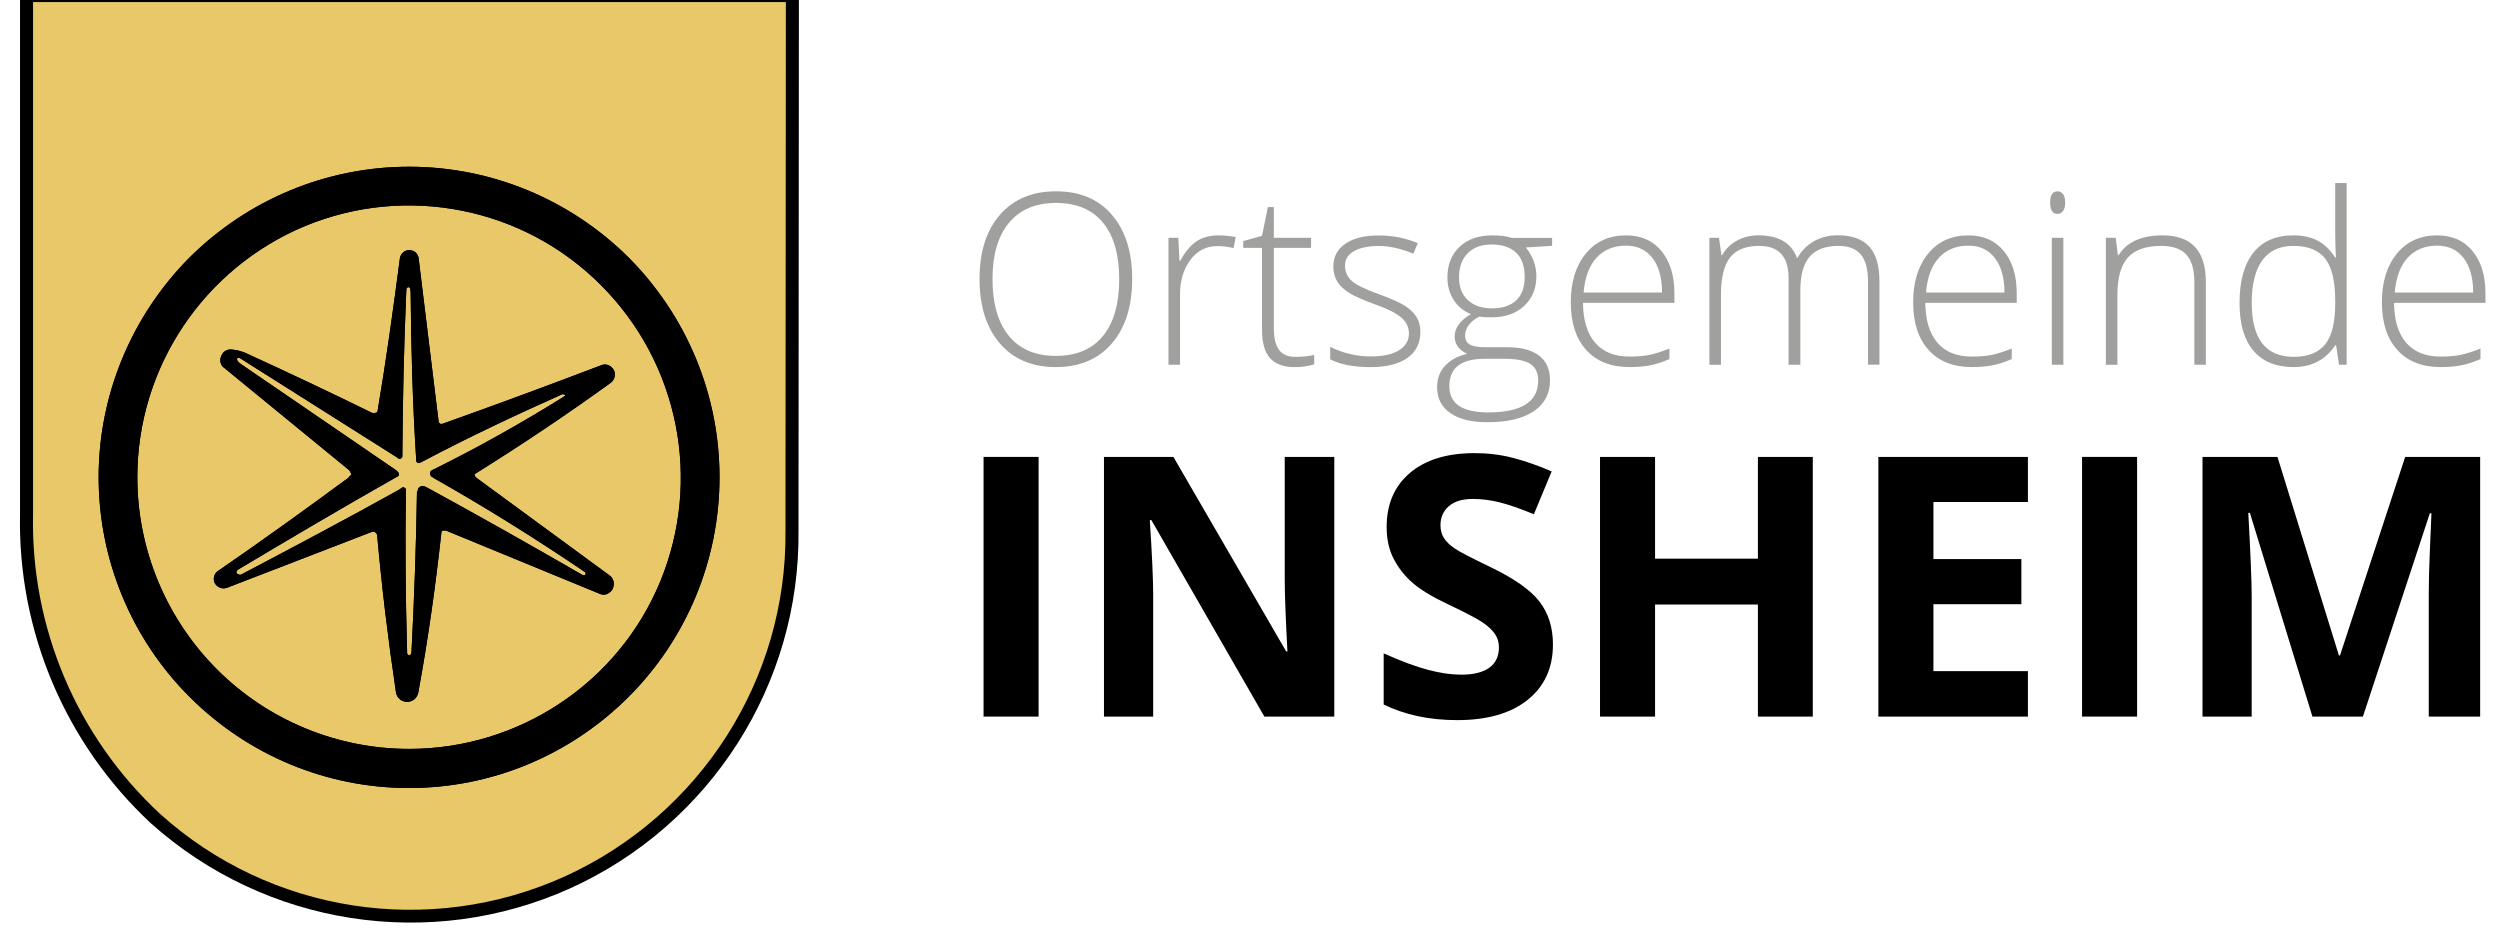 <?xml version="1.0" encoding="utf-8" standalone="no"?><!-- Generator: Adobe Illustrator 23.0.4, SVG Export Plug-In . SVG Version: 6.00 Build 0)  --><svg xmlns="http://www.w3.org/2000/svg" xmlns:xlink="http://www.w3.org/1999/xlink" height="56" id="Ebene_1" style="enable-background:new 0 0 607.85 229.6;" version="1.1" viewBox="0 0 607.85 229.6" width="150" x="0px" xml:space="preserve" y="0px">
<g>
	<g>
		<g>
			<path d="M274.94,68.67c0,6.66-1.67,11.94-5,15.81c-3.33,3.88-7.93,5.82-13.79,5.82     c-5.84,0-10.43-1.94-13.76-5.82s-5-9.17-5-15.87c0-6.68,1.68-11.95,5.04-15.79s7.95-5.76,13.77-5.76     c5.86,0,10.45,1.93,13.76,5.79C273.28,56.72,274.94,61.99,274.94,68.67z M240.58,68.67c0,6.01,1.34,10.66,4.02,13.95     c2.68,3.28,6.53,4.93,11.55,4.93c5.06,0,8.92-1.63,11.59-4.88c2.67-3.26,4.01-7.92,4.01-13.99c0-6.05-1.34-10.69-4.01-13.92     s-6.52-4.84-11.53-4.84c-5,0-8.85,1.63-11.56,4.88C241.94,58.05,240.58,62.68,240.58,68.67z" style="fill:#A0A09F;"/>
			<path d="M296.17,57.9c1.32,0,2.74,0.13,4.25,0.4l-0.55,2.73c-1.3-0.33-2.65-0.49-4.05-0.49     c-2.66,0-4.85,1.13-6.55,3.39c-1.71,2.26-2.56,5.11-2.56,8.56v17.24h-2.84V58.5h2.41l0.29,5.63h0.2c1.28-2.3,2.65-3.91,4.11-4.84     S294.1,57.9,296.17,57.9z" style="fill:#A0A09F;"/>
			<path d="M315.01,87.78c1.8,0,3.37-0.15,4.71-0.46v2.3c-1.38,0.46-2.97,0.69-4.77,0.69     c-2.76,0-4.79-0.74-6.1-2.21s-1.97-3.79-1.97-6.95V60.97h-4.62V59.3l4.62-1.29l1.44-7.07h1.47v7.56h9.16v2.47h-9.16v19.76     c0,2.39,0.42,4.17,1.26,5.31C311.89,87.2,313.21,87.78,315.01,87.78z" style="fill:#A0A09F;"/>
			<path d="M345.84,81.6c0,2.8-1.06,4.95-3.19,6.45s-5.14,2.26-9.05,2.26c-4.18,0-7.49-0.64-9.94-1.92v-3.07     c3.14,1.57,6.45,2.36,9.94,2.36c3.08,0,5.42-0.51,7.02-1.54c1.6-1.02,2.4-2.39,2.4-4.09c0-1.57-0.64-2.89-1.91-3.96     s-3.37-2.13-6.28-3.16c-3.12-1.13-5.31-2.1-6.58-2.92c-1.26-0.81-2.22-1.73-2.86-2.76c-0.64-1.02-0.96-2.27-0.96-3.75     c0-2.34,0.98-4.18,2.94-5.54s4.71-2.04,8.23-2.04c3.37,0,6.57,0.63,9.59,1.9l-1.06,2.59c-3.06-1.26-5.91-1.9-8.53-1.9     c-2.55,0-4.57,0.42-6.06,1.26s-2.24,2.01-2.24,3.5c0,1.63,0.58,2.93,1.74,3.91s3.42,2.07,6.79,3.27     c2.81,1.02,4.86,1.93,6.15,2.74c1.28,0.81,2.25,1.74,2.89,2.77S345.84,80.2,345.84,81.6z" style="fill:#A0A09F;"/>
			<path d="M378.24,58.5v1.98l-6.46,0.4c1.72,2.15,2.59,4.5,2.59,7.07c0,3.01-1,5.44-3,7.31     c-2,1.87-4.69,2.8-8.06,2.8c-1.42,0-2.41-0.06-2.99-0.17c-1.13,0.59-1.99,1.29-2.59,2.1c-0.59,0.8-0.89,1.66-0.89,2.56     c0,1,0.38,1.72,1.13,2.18c0.76,0.46,2.03,0.69,3.81,0.69h5.46c3.39,0,5.98,0.69,7.79,2.05c1.8,1.37,2.7,3.39,2.7,6.08     c0,3.29-1.34,5.84-4.01,7.63c-2.67,1.79-6.48,2.69-11.42,2.69c-3.93,0-6.97-0.76-9.12-2.27c-2.15-1.51-3.23-3.62-3.23-6.32     c0-2.15,0.67-3.93,2-5.34s3.14-2.38,5.42-2.9c-0.94-0.4-1.69-0.97-2.25-1.71c-0.57-0.74-0.85-1.58-0.85-2.54     c0-2.09,1.33-3.93,3.99-5.52c-1.82-0.75-3.24-1.92-4.25-3.52c-1.02-1.6-1.52-3.43-1.52-5.5c0-3.12,0.99-5.63,2.97-7.51     c1.98-1.89,4.66-2.83,8.03-2.83c2.05,0,3.64,0.2,4.77,0.6h9.98V58.5z M352.96,95.02c0,4.29,3.19,6.43,9.57,6.43     c8.2,0,12.29-2.61,12.29-7.84c0-1.88-0.64-3.24-1.92-4.08c-1.28-0.84-3.36-1.26-6.23-1.26h-5.11     C355.83,88.27,352.96,90.52,352.96,95.02z M355.35,68.24c0,2.41,0.73,4.29,2.2,5.62s3.42,2,5.88,2c2.6,0,4.6-0.66,5.99-1.98     c1.39-1.32,2.08-3.24,2.08-5.75c0-2.66-0.71-4.66-2.14-5.99s-3.42-2-5.99-2c-2.49,0-4.45,0.71-5.87,2.14     C356.06,63.71,355.35,65.7,355.35,68.24z" style="fill:#A0A09F;"/>
			<path d="M397.26,90.3c-4.54,0-8.08-1.4-10.61-4.19c-2.54-2.8-3.81-6.71-3.81-11.75     c0-4.98,1.23-8.97,3.68-11.96c2.45-3,5.76-4.5,9.91-4.5c3.68,0,6.58,1.28,8.71,3.85c2.12,2.57,3.19,6.05,3.19,10.46v2.3h-22.49     c0.04,4.29,1.04,7.56,3,9.82s4.77,3.39,8.43,3.39c1.78,0,3.35-0.12,4.7-0.37s3.06-0.79,5.13-1.61v2.59     c-1.76,0.77-3.39,1.29-4.88,1.57C400.71,90.17,399.06,90.3,397.26,90.3z M396.42,60.43c-3.01,0-5.42,0.99-7.24,2.97     c-1.82,1.98-2.88,4.84-3.19,8.57h19.3c0-3.62-0.79-6.45-2.36-8.49C401.38,61.45,399.2,60.43,396.42,60.43z" style="fill:#A0A09F;"/>
			<path d="M455.95,89.73V69.25c0-3.04-0.59-5.27-1.78-6.66c-1.19-1.4-3.01-2.1-5.46-2.1     c-3.2,0-5.56,0.88-7.1,2.64c-1.53,1.76-2.3,4.53-2.3,8.3v18.3h-2.9V68.39c0-5.27-2.41-7.9-7.24-7.9c-3.28,0-5.66,0.95-7.15,2.86     c-1.49,1.91-2.24,4.96-2.24,9.15v17.24h-2.84V58.5h2.36l0.6,4.28h0.17c0.86-1.55,2.09-2.75,3.68-3.61     c1.59-0.85,3.34-1.28,5.26-1.28c4.92,0,8.08,1.85,9.48,5.54h0.11c1.02-1.78,2.38-3.15,4.09-4.11s3.66-1.44,5.85-1.44     c3.41,0,5.97,0.91,7.67,2.73s2.56,4.71,2.56,8.68v20.42h-2.82L455.95,89.73L455.95,89.73z" style="fill:#A0A09F;"/>
			<path d="M481.48,90.3c-4.54,0-8.08-1.4-10.61-4.19c-2.54-2.8-3.81-6.71-3.81-11.75     c0-4.98,1.23-8.97,3.68-11.96c2.45-3,5.75-4.5,9.91-4.5c3.68,0,6.58,1.28,8.7,3.85c2.13,2.57,3.19,6.05,3.19,10.46v2.3h-22.49     c0.04,4.29,1.04,7.56,3,9.82s4.77,3.39,8.43,3.39c1.78,0,3.35-0.12,4.7-0.37s3.06-0.79,5.13-1.61v2.59     c-1.76,0.77-3.39,1.29-4.88,1.57C484.93,90.17,483.28,90.3,481.48,90.3z M480.65,60.43c-3.01,0-5.42,0.99-7.24,2.97     c-1.82,1.98-2.88,4.84-3.19,8.57h19.3c0-3.62-0.79-6.45-2.36-8.49C485.6,61.45,483.43,60.43,480.65,60.43z" style="fill:#A0A09F;"/>
			<path d="M500.76,49.83c0-1.84,0.6-2.76,1.81-2.76c0.59,0,1.06,0.24,1.39,0.72c0.33,0.48,0.5,1.16,0.5,2.04     c0,0.86-0.17,1.54-0.5,2.04c-0.34,0.5-0.8,0.75-1.39,0.75C501.36,52.62,500.76,51.69,500.76,49.83z M504.01,89.73h-2.84V58.5     h2.84V89.73z" style="fill:#A0A09F;"/>
			<path d="M536.24,89.73V69.48c0-3.14-0.66-5.42-1.98-6.85s-3.37-2.14-6.15-2.14c-3.73,0-6.47,0.94-8.2,2.83     c-1.73,1.89-2.6,4.95-2.6,9.18v17.24h-2.84V58.5h2.41l0.55,4.28h0.17c2.03-3.26,5.64-4.88,10.83-4.88     c7.08,0,10.63,3.8,10.63,11.4v20.42h-2.82L536.24,89.73L536.24,89.73z" style="fill:#A0A09F;"/>
			<path d="M560.6,57.9c2.26,0,4.21,0.41,5.86,1.24c1.65,0.82,3.12,2.23,4.42,4.22h0.17     c-0.12-2.41-0.17-4.78-0.17-7.1V45.03h2.82v44.7h-1.87l-0.72-4.77h-0.23c-2.38,3.56-5.78,5.34-10.23,5.34     c-4.31,0-7.6-1.34-9.88-4.02s-3.42-6.59-3.42-11.72c0-5.4,1.13-9.53,3.39-12.38C553,59.33,556.29,57.9,560.6,57.9z M560.6,60.49     c-3.41,0-5.97,1.2-7.68,3.59s-2.57,5.87-2.57,10.43c0,8.85,3.44,13.27,10.31,13.27c3.52,0,6.11-1.02,7.76-3.07     s2.47-5.43,2.47-10.14v-0.49c0-4.83-0.81-8.3-2.43-10.41C566.83,61.55,564.22,60.49,560.6,60.49z" style="fill:#A0A09F;"/>
			<path d="M596.79,90.3c-4.54,0-8.08-1.4-10.61-4.19c-2.54-2.8-3.81-6.71-3.81-11.75     c0-4.98,1.23-8.97,3.68-11.96c2.45-3,5.75-4.5,9.91-4.5c3.68,0,6.58,1.28,8.7,3.85c2.13,2.57,3.19,6.05,3.19,10.46v2.3h-22.49     c0.04,4.29,1.04,7.56,3,9.82s4.77,3.39,8.43,3.39c1.78,0,3.35-0.12,4.7-0.37c1.35-0.25,3.06-0.79,5.13-1.61v2.59     c-1.76,0.77-3.39,1.29-4.88,1.57C600.24,90.17,598.59,90.3,596.79,90.3z M595.96,60.43c-3.01,0-5.42,0.99-7.24,2.97     c-1.82,1.98-2.88,4.84-3.19,8.57h19.3c0-3.62-0.79-6.45-2.36-8.49C600.91,61.45,598.74,60.43,595.96,60.43z" style="fill:#A0A09F;"/>
		</g>
	</g>
	<g>
		<path d="M238.38,176.28V112.4h13.54v63.88H238.38z"/>
		<path d="M324.67,176.28h-17.21l-27.79-48.32h-0.39c0.55,8.53,0.83,14.62,0.83,18.26v30.06H268V112.4h17.08l27.74,47.84h0.31    c-0.44-8.3-0.66-14.17-0.66-17.61V112.4h12.19v63.88H324.67z"/>
		<path d="M378.45,158.54c0,5.77-2.08,10.31-6.23,13.63c-4.15,3.32-9.93,4.98-17.32,4.98c-6.82,0-12.85-1.28-18.09-3.84v-12.58    c4.31,1.92,7.96,3.28,10.94,4.06c2.99,0.79,5.72,1.18,8.19,1.18c2.97,0,5.25-0.57,6.84-1.7c1.59-1.14,2.38-2.82,2.38-5.07    c0-1.25-0.35-2.37-1.05-3.34c-0.7-0.98-1.73-1.92-3.08-2.82c-1.35-0.9-4.11-2.34-8.28-4.33c-3.9-1.83-6.83-3.6-8.78-5.29    c-1.95-1.69-3.51-3.66-4.68-5.9s-1.75-4.86-1.75-7.87c0-5.65,1.92-10.09,5.75-13.33c3.83-3.23,9.12-4.85,15.88-4.85    c3.32,0,6.49,0.39,9.5,1.18s6.17,1.89,9.46,3.32l-4.37,10.53c-3.41-1.4-6.23-2.37-8.45-2.93c-2.23-0.55-4.42-0.83-6.58-0.83    c-2.56,0-4.53,0.6-5.9,1.79s-2.05,2.75-2.05,4.67c0,1.19,0.28,2.24,0.83,3.12c0.55,0.89,1.43,1.75,2.64,2.58    c1.21,0.83,4.07,2.32,8.59,4.48c5.97,2.86,10.06,5.72,12.28,8.59C377.35,150.86,378.45,154.38,378.45,158.54z"/>
		<path d="M442.37,176.28h-13.5v-27.57h-25.3v27.57h-13.54V112.4h13.54v25.04h25.3V112.4h13.5V176.28z"/>
		<path d="M495.28,176.28H458.5V112.4h36.79v11.1h-23.24v14.03h21.63v11.1h-21.63v16.47h23.24v11.18H495.28z"/>
		<path d="M508.61,176.28V112.4h13.54v63.88H508.61z"/>
		<path d="M565.28,176.28l-15.38-50.11h-0.39c0.55,10.2,0.83,17,0.83,20.4v29.71h-12.1V112.4h18.44l15.12,48.85h0.26l16.04-48.85    h18.44v63.88H593.9v-30.23c0-1.43,0.02-3.07,0.07-4.94c0.04-1.86,0.24-6.82,0.59-14.85h-0.39l-16.47,50.03h-12.42L565.28,176.28    L565.28,176.28z"/>
	</g>
</g>
<g>
	<g>
		<g transform="matrix(9.046 0 0 -9.046 -2157.026 6809.778)">
			<g>
				<g transform="matrix(.98 0 0 .98 -194.719 20.092)">
					<g>
						<g>
							<defs>
								<rect height="2229.96" id="SVGID_1_" width="1860.4" x="-332.34" y="-358.63"/>
							</defs>
							<clipPath id="SVGID_2_">
								<use style="overflow:visible;" xlink:href="#SVGID_1_"/>
							</clipPath>
							<g style="clip-path:url(#SVGID_2_);" transform="matrix(1.096 0 0 1.096 101.734 -48.634)">
								<path d="M330.33,726.82h-19.72v-13.3c-0.06-2.96,1.15-5.81,3.31-7.82          c2.9-2.6,7.07-3.25,10.62-1.65c3.55,1.61,5.82,5.16,5.78,9.05L330.33,726.82z" style="fill-rule:evenodd;clip-rule:evenodd;"/>
								<path d="M330,726.49l-0.01-13.39c0.04-3.76-2.16-7.19-5.59-8.75c-3.43-1.55-7.46-0.93-10.25,1.59          c-2.1,1.95-3.27,4.71-3.21,7.57v12.98H330z" style="fill:#E9C86A;"/>
							</g>
						</g>
					</g>
					<g>
						<g transform="matrix(1.096 0 0 1.096 101.734 -48.634)">
							<path d="M313.58,714.46c0,2.78,1.68,5.29,4.25,6.36         c2.57,1.06,5.53,0.47,7.49-1.5c1.97-1.97,2.56-4.93,1.5-7.5s-3.58-4.24-6.36-4.24c-1.83,0-3.58,0.73-4.86,2.01         C314.31,710.88,313.58,712.63,313.58,714.46 M312.6,714.46c0-2.09,0.83-4.09,2.3-5.56c1.48-1.48,3.47-2.31,5.56-2.31         s4.08,0.83,5.56,2.31c1.47,1.47,2.3,3.47,2.3,5.56s-0.83,4.08-2.3,5.56c-1.48,1.47-3.47,2.3-5.56,2.3s-4.08-0.83-5.56-2.3         C313.43,718.54,312.6,716.54,312.6,714.46" style="fill-rule:evenodd;clip-rule:evenodd;"/>
							<path d="M320.66,714.1c-0.02-1.37-0.07-2.73-0.14-4.09         c-0.01-0.01-0.01-0.03-0.02-0.03v-0.01c0-0.01-0.01-0.01-0.01-0.01l-0.01-0.01h-0.01c-0.01,0-0.03,0.01-0.03,0.01l-0.01,0.01         c-0.01,0.01-0.02,0.02-0.02,0.03v0.02v0.04v0.01c-0.04,1.34-0.05,2.69-0.03,4.04v0.03c0,0.02-0.01,0.04-0.03,0.05         s-0.03,0.02-0.06,0.01c-0.02-0.01-0.03-0.02-0.04-0.03c-0.01,0-0.03-0.01-0.03-0.02c-1.33-0.74-2.67-1.45-4.02-2.16h-0.02         c-0.03,0-0.05,0.01-0.08,0.03h-0.01v0.02v0.03c0,0,0,0.01,0.01,0.02l0.01,0.01c0,0.01,0.01,0.01,0.02,0.02         c1.34,0.8,2.68,1.59,4.04,2.36c0.03,0.01,0.03,0.03,0.03,0.06s-0.01,0.04-0.03,0.06c-0.01,0.01-0.03,0.03-0.03,0.03         l-3.96,2.71c-0.03,0.03-0.06,0.05-0.07,0.08c-0.01,0.02-0.01,0.03,0,0.05c0.01,0.01,0.03,0.02,0.04,0.01h0.01         c0.02-0.01,0.03-0.01,0.04-0.02l3.94-2.49l0.04-0.03c0.01-0.01,0.01-0.01,0.02-0.01c0.02-0.01,0.04-0.01,0.06,0.01         c0.03,0.02,0.03,0.03,0.03,0.06v0.05c0.01,1.38,0.04,2.76,0.1,4.13v0.02c0,0.02,0.01,0.03,0.01,0.05l0.01,0.01h0.01         c0,0,0.01,0.01,0.02,0.01h0.02l0.01-0.01h0.01c0-0.01,0-0.01,0.01-0.02v-0.03l0.01-0.05c0.01-1.41,0.05-2.83,0.14-4.25v-0.02         c0-0.03,0.01-0.05,0.03-0.06c0.02-0.02,0.04-0.02,0.07,0c0.01,0,0.02,0,0.03,0.01c1.17,0.62,2.36,1.18,3.57,1.72h0.02h0.01         c0.01-0.01,0.01-0.01,0.02-0.01c0.01,0,0.01-0.01,0.02-0.01v-0.02c-0.02-0.01-0.03-0.02-0.05-0.03l-0.01-0.01         c-1.06-0.66-2.15-1.27-3.26-1.82c-0.03-0.01-0.04-0.02-0.06-0.03c-0.03-0.02-0.04-0.05-0.04-0.08s0.02-0.06,0.04-0.08         l0.02-0.01c0.01,0,0.03-0.01,0.03-0.02c1.31-0.74,2.59-1.54,3.83-2.38l0.01-0.01l0.01-0.01v-0.02v-0.01         c0-0.01-0.01-0.02-0.01-0.03h-0.02h-0.01c-0.02,0-0.03,0-0.05,0.01c-1.3,0.75-2.61,1.49-3.93,2.21h-0.01         c-0.03,0.03-0.09,0.04-0.14,0.03c-0.05-0.02-0.08-0.06-0.08-0.11v-0.02H320.66z M320.13,709c0.03-0.13,0.13-0.22,0.27-0.23         c0.14,0,0.25,0.08,0.29,0.22c0.25,1.35,0.44,2.71,0.59,4.08c0.01,0.01,0.01,0.01,0.01,0.02c0.01,0.01,0.02,0.02,0.03,0.02         h0.07l3.89-1.6c0.06-0.03,0.13-0.03,0.19-0.01c0.06,0.03,0.11,0.07,0.14,0.12c0.03,0.06,0.04,0.13,0.03,0.19         c-0.02,0.07-0.05,0.13-0.1,0.16l-3.37,2.47c-0.01,0.01-0.02,0.02-0.03,0.03s-0.01,0.02-0.02,0.03v0.02c-0.01,0,0,0.01,0,0.01         c0,0.01,0.01,0.02,0.02,0.02c1.17,0.73,2.32,1.5,3.44,2.31c0.09,0.08,0.12,0.22,0.06,0.32c-0.07,0.11-0.19,0.16-0.3,0.12         c-1.34-0.51-2.69-1.01-4.04-1.49h-0.03c-0.01,0-0.03,0-0.03,0.01c-0.01,0.01-0.02,0.02-0.03,0.03l-0.51,4.17         c-0.03,0.12-0.12,0.19-0.24,0.19c-0.11,0-0.2-0.08-0.23-0.19c-0.17-1.3-0.35-2.6-0.57-3.9c-0.01-0.02-0.03-0.03-0.05-0.03         c-0.03-0.01-0.06-0.01-0.09,0c-1.06,0.52-2.14,1.03-3.21,1.52c-0.1,0.04-0.21,0.07-0.32,0.08c-0.11,0.02-0.22-0.03-0.27-0.13         c-0.06-0.1-0.05-0.22,0.02-0.3l3.2-2.62c0.01-0.02,0.03-0.03,0.03-0.05c0.01-0.01,0.01-0.02,0.02-0.03v-0.03v-0.01         c-0.01-0.02-0.02-0.03-0.03-0.03c-0.01-0.01-0.03-0.03-0.03-0.04c-1.1-0.81-2.21-1.61-3.33-2.38         c-0.09-0.08-0.11-0.21-0.05-0.31c0.07-0.1,0.19-0.14,0.3-0.1l3.68,1.42h0.05c0.01-0.01,0.02-0.01,0.03-0.02l0.01-0.01         c0.01-0.01,0.02-0.02,0.02-0.03s0.01-0.01,0.01-0.01C319.77,711.67,319.93,710.34,320.13,709" style="fill-rule:evenodd;clip-rule:evenodd;"/>
						</g>
					</g>
				</g>
			</g>
		</g>
	</g>
</g>
<g>
	<g>
		<g transform="matrix(9.046 0 0 -9.046 -2157.026 6809.778)">
			<g>
				<g transform="matrix(.98 0 0 .98 -194.719 20.092)">
					<g>
						<defs>
							<rect height="229.6" id="SVGID_3_" width="191.55" x="357.06" y="619.93"/>
						</defs>
						<clipPath id="SVGID_4_">
							<use style="overflow:visible;" xlink:href="#SVGID_3_"/>
						</clipPath>
						<g style="clip-path:url(#SVGID_4_);" transform="matrix(1.096 0 0 1.096 101.734 -48.634)">
							<path d="M330.33,726.82h-19.72v-13.3c-0.06-2.96,1.15-5.81,3.31-7.82         c2.9-2.6,7.07-3.25,10.62-1.65c3.55,1.61,5.82,5.16,5.78,9.05L330.33,726.82z" style="fill-rule:evenodd;clip-rule:evenodd;"/>
							<path d="M330,726.49l-0.01-13.39c0.04-3.76-2.16-7.19-5.59-8.75c-3.43-1.55-7.46-0.93-10.25,1.59         c-2.1,1.95-3.27,4.71-3.21,7.57v12.98H330z" style="fill:#E9C86A;"/>
						</g>
					</g>
					<g>
						<g transform="matrix(1.096 0 0 1.096 101.734 -48.634)">
							<path d="M313.58,714.46c0,2.78,1.68,5.29,4.25,6.36         c2.57,1.06,5.53,0.47,7.49-1.5c1.97-1.97,2.56-4.93,1.5-7.5c-1.06-2.57-3.58-4.24-6.36-4.24c-1.83,0-3.58,0.73-4.86,2.01         C314.31,710.88,313.58,712.63,313.58,714.46 M312.6,714.46c0-2.09,0.83-4.09,2.3-5.56c1.48-1.48,3.47-2.31,5.56-2.31         s4.08,0.83,5.56,2.31c1.47,1.47,2.3,3.47,2.3,5.56s-0.83,4.08-2.3,5.56c-1.48,1.47-3.47,2.3-5.56,2.3s-4.08-0.83-5.56-2.3         C313.43,718.54,312.6,716.54,312.6,714.46" style="fill-rule:evenodd;clip-rule:evenodd;"/>
							<path d="M320.66,714.1c-0.02-1.37-0.07-2.73-0.14-4.09         c-0.01-0.01-0.01-0.03-0.02-0.03v-0.01c0-0.01-0.01-0.01-0.01-0.01l-0.01-0.01h-0.01c-0.01,0-0.03,0.01-0.03,0.01l-0.01,0.01         c-0.01,0.01-0.02,0.02-0.02,0.03v0.02v0.04v0.01c-0.04,1.34-0.05,2.69-0.03,4.04v0.03c0,0.02-0.01,0.04-0.03,0.05         c-0.02,0.01-0.03,0.02-0.06,0.01c-0.02-0.01-0.03-0.02-0.04-0.03c-0.01,0-0.03-0.01-0.03-0.02         c-1.33-0.74-2.67-1.45-4.02-2.16h-0.02c-0.03,0-0.05,0.01-0.08,0.03h-0.01v0.02v0.03c0,0,0,0.01,0.01,0.02l0.01,0.01         c0,0.01,0.01,0.01,0.02,0.02c1.34,0.8,2.68,1.59,4.04,2.36c0.03,0.01,0.03,0.03,0.03,0.06s-0.01,0.04-0.03,0.06         c-0.01,0.01-0.03,0.03-0.03,0.03l-3.96,2.71c-0.03,0.03-0.06,0.05-0.07,0.08c-0.01,0.02-0.01,0.03,0,0.05         c0.01,0.01,0.03,0.02,0.04,0.01h0.01c0.02-0.01,0.03-0.01,0.04-0.02l3.94-2.49l0.04-0.03c0.01-0.01,0.01-0.01,0.02-0.01         c0.02-0.01,0.04-0.01,0.06,0.01c0.03,0.02,0.03,0.03,0.03,0.06v0.05c0.01,1.38,0.04,2.76,0.1,4.13v0.02         c0,0.02,0.01,0.03,0.01,0.05l0.01,0.01h0.01c0,0,0.01,0.01,0.02,0.01h0.02l0.01-0.01h0.01c0-0.01,0-0.01,0.01-0.02v-0.03         l0.01-0.05c0.01-1.41,0.05-2.83,0.14-4.25v-0.02c0-0.03,0.01-0.05,0.03-0.06c0.02-0.02,0.04-0.02,0.07,0         c0.01,0,0.02,0,0.03,0.01c1.17,0.62,2.36,1.18,3.57,1.72h0.02h0.01c0.01-0.01,0.01-0.01,0.02-0.01         c0.01,0,0.01-0.01,0.02-0.01v-0.02c-0.02-0.01-0.03-0.02-0.05-0.03l-0.01-0.01c-1.06-0.66-2.15-1.27-3.26-1.82         c-0.03-0.01-0.04-0.02-0.06-0.03c-0.03-0.02-0.04-0.05-0.04-0.08c0-0.03,0.02-0.06,0.04-0.08l0.02-0.01         c0.01,0,0.03-0.01,0.03-0.02c1.31-0.74,2.59-1.54,3.83-2.38l0.01-0.01l0.01-0.01v-0.02v-0.01c0-0.01-0.01-0.02-0.01-0.03         h-0.02h-0.01c-0.02,0-0.03,0-0.05,0.01c-1.3,0.75-2.61,1.49-3.93,2.21h-0.01c-0.03,0.03-0.09,0.04-0.14,0.03         c-0.05-0.02-0.08-0.06-0.08-0.11V714.1z M320.13,709c0.03-0.13,0.13-0.22,0.27-0.23c0.14,0,0.25,0.08,0.29,0.22         c0.25,1.35,0.44,2.71,0.59,4.08c0.01,0.01,0.01,0.01,0.01,0.02c0.01,0.01,0.02,0.02,0.03,0.02h0.07l3.89-1.6         c0.06-0.03,0.13-0.03,0.19-0.01c0.06,0.03,0.11,0.07,0.14,0.12c0.03,0.06,0.04,0.13,0.03,0.19c-0.02,0.07-0.05,0.13-0.1,0.16         l-3.37,2.47c-0.01,0.01-0.02,0.02-0.03,0.03c-0.01,0.01-0.01,0.02-0.02,0.03v0.02c-0.01,0,0,0.01,0,0.01         c0,0.01,0.01,0.02,0.02,0.02c1.17,0.73,2.32,1.5,3.44,2.31c0.09,0.08,0.12,0.22,0.06,0.32c-0.07,0.11-0.19,0.16-0.3,0.12         c-1.34-0.51-2.69-1.01-4.04-1.49h-0.03c-0.01,0-0.03,0-0.03,0.01c-0.01,0.01-0.02,0.02-0.03,0.03l-0.51,4.17         c-0.03,0.12-0.12,0.19-0.24,0.19c-0.11,0-0.2-0.08-0.23-0.19c-0.17-1.3-0.35-2.6-0.57-3.9c-0.01-0.02-0.03-0.03-0.05-0.03         c-0.03-0.01-0.06-0.01-0.09,0c-1.06,0.52-2.14,1.03-3.21,1.52c-0.1,0.04-0.21,0.07-0.32,0.08c-0.11,0.02-0.22-0.03-0.27-0.13         c-0.06-0.1-0.05-0.22,0.02-0.3l3.2-2.62c0.01-0.02,0.03-0.03,0.03-0.05c0.01-0.01,0.01-0.02,0.02-0.03v-0.03v-0.01         c-0.01-0.02-0.02-0.03-0.03-0.03c-0.01-0.01-0.03-0.03-0.03-0.04c-1.1-0.81-2.21-1.61-3.33-2.38         c-0.09-0.08-0.11-0.21-0.05-0.31c0.07-0.1,0.19-0.14,0.3-0.1l3.68,1.42h0.05c0.01-0.01,0.02-0.01,0.03-0.02l0.01-0.01         c0.01-0.01,0.02-0.02,0.02-0.03s0.01-0.01,0.01-0.01C319.77,711.67,319.93,710.34,320.13,709" style="fill-rule:evenodd;clip-rule:evenodd;"/>
						</g>
					</g>
				</g>
			</g>
		</g>
	</g>
</g>
</svg>